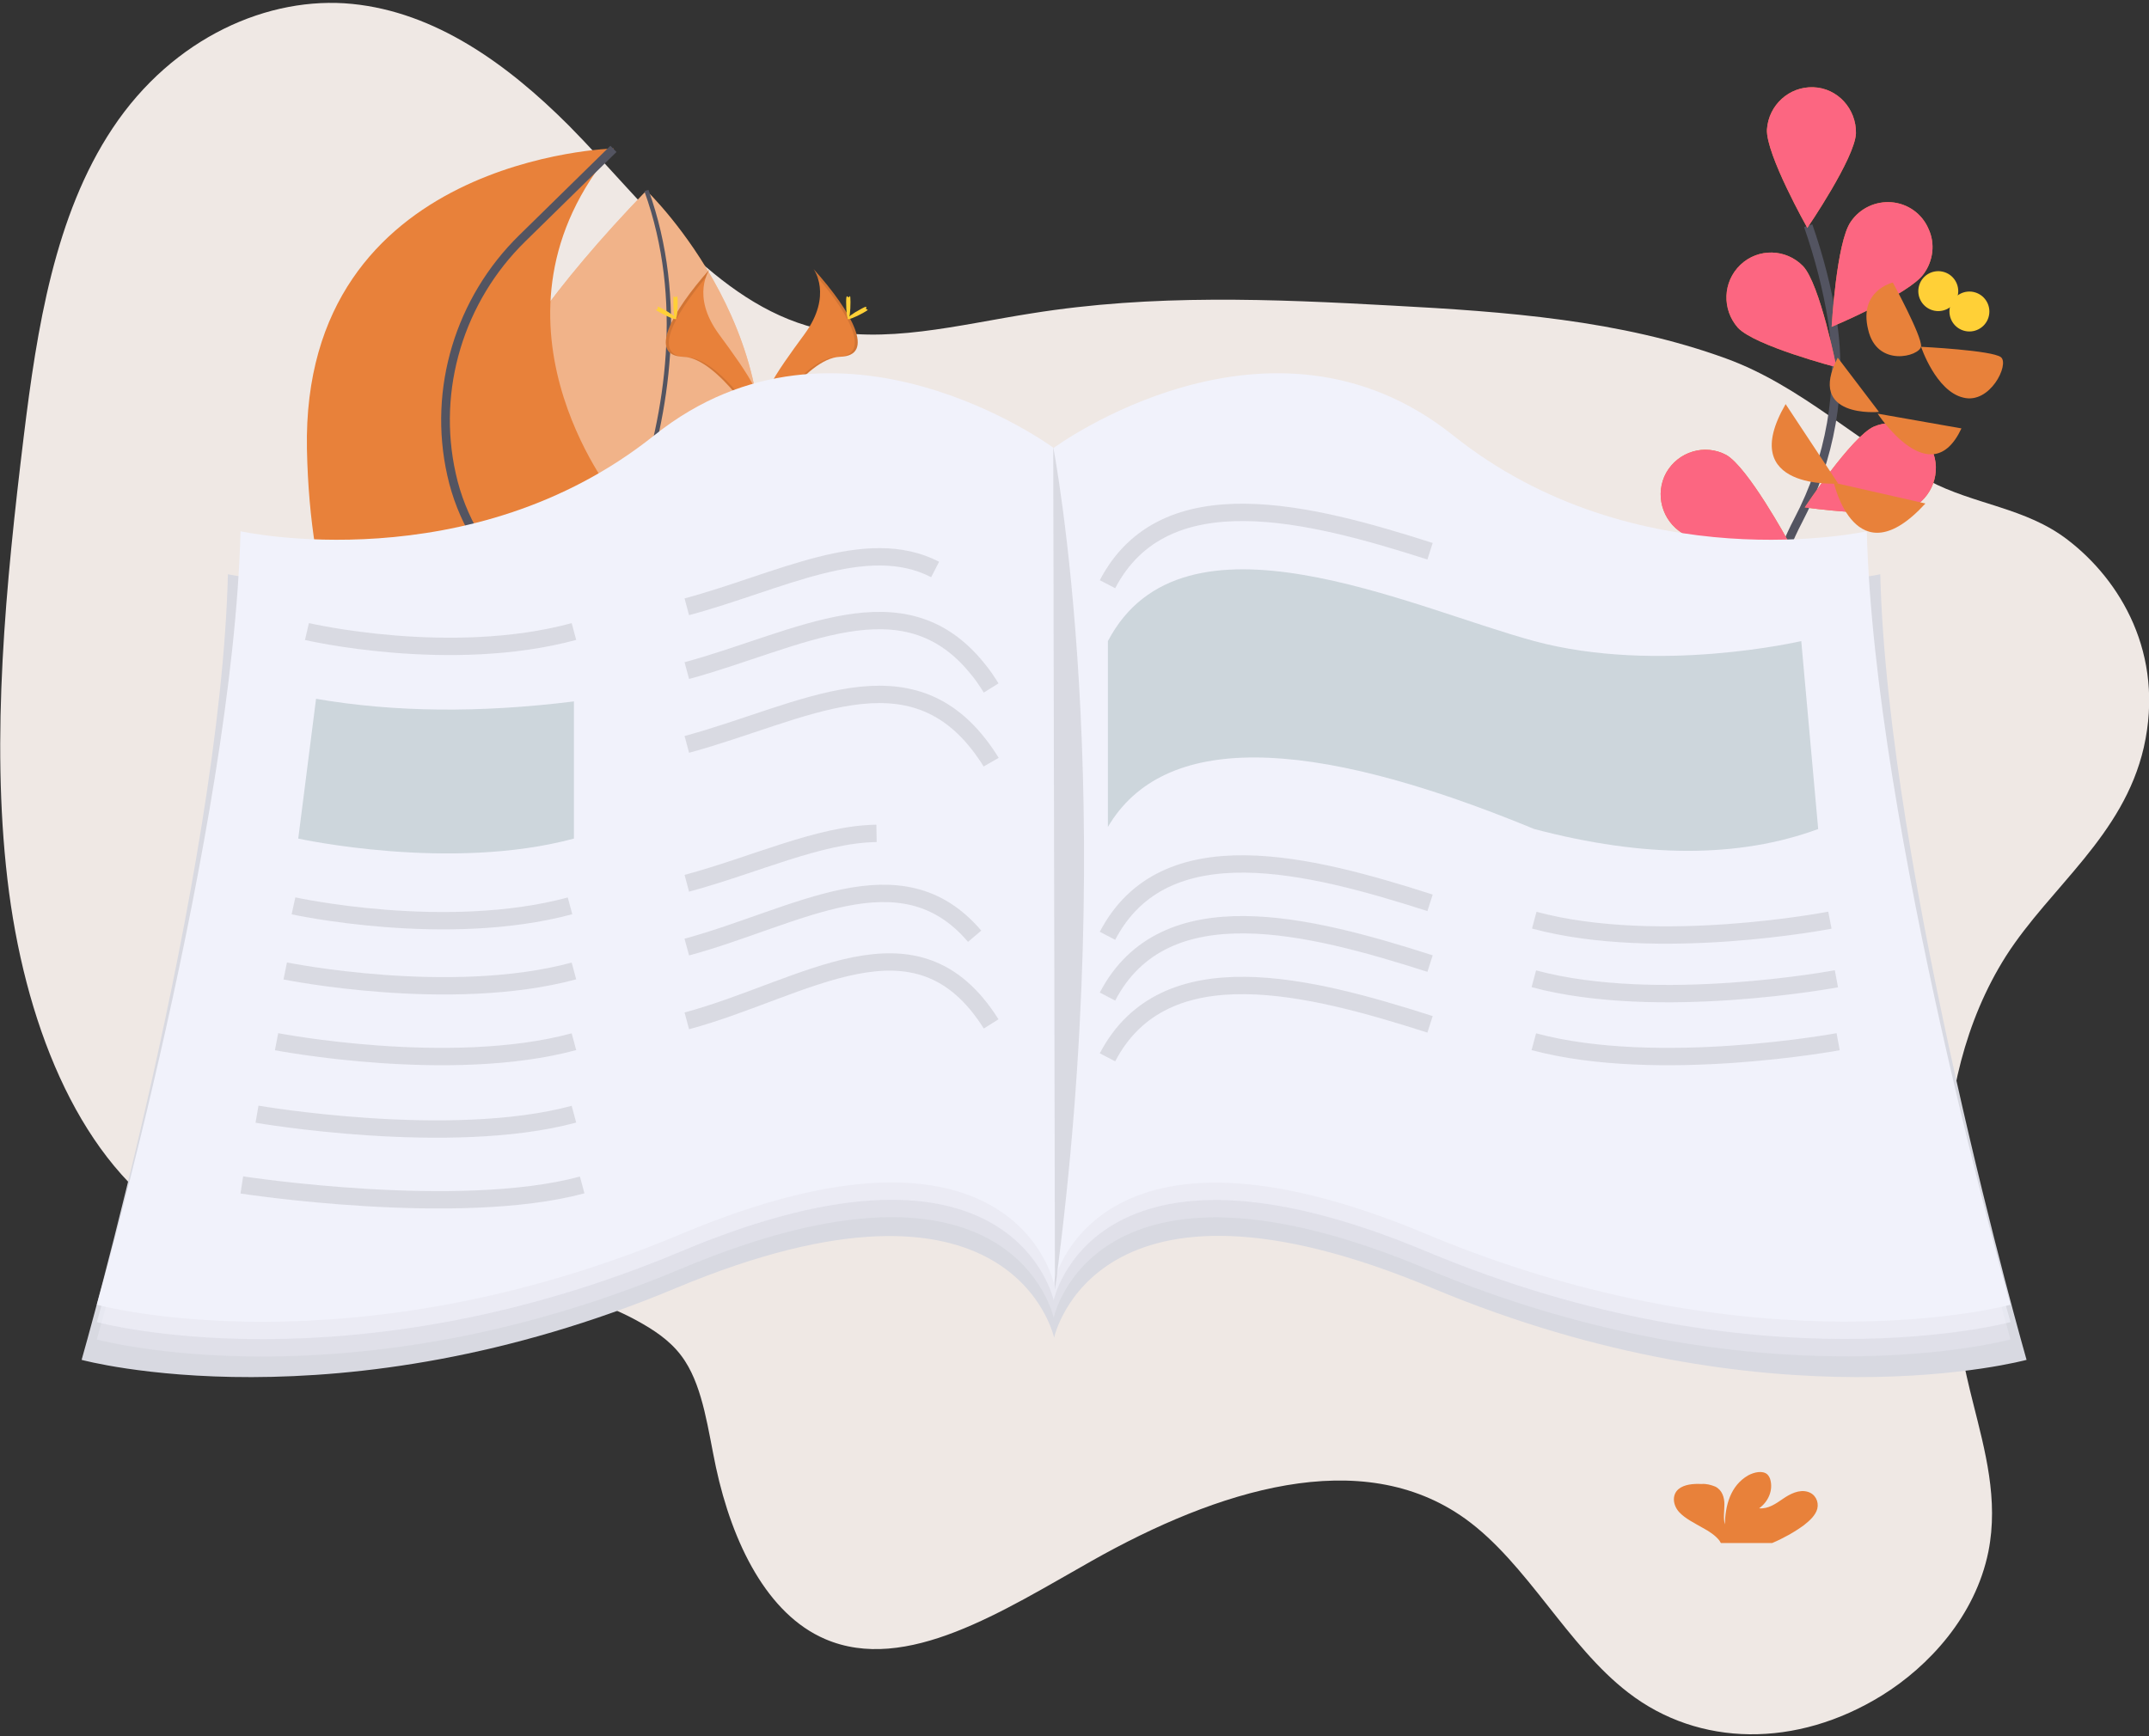 <?xml version="1.0" encoding="utf-8"?>
<!-- Generator: Adobe Illustrator 25.0.1, SVG Export Plug-In . SVG Version: 6.00 Build 0)  -->
<svg version="1.1" id="Calque_1" xmlns="http://www.w3.org/2000/svg" xmlns:xlink="http://www.w3.org/1999/xlink" x="0px" y="0px"
	 viewBox="0 0 495 400" style="enable-background:new 0 0 495 400;" xml:space="preserve">
<rect x="0" y="0" width="495" height="400" fill="#333333" stroke="none"/>
<style type="text/css">
	.st0{fill:#EFE8E4;}
	.st1{fill:#E8813A;}
	.st2{opacity:0.4;fill:#FFFFFF;enable-background:new    ;}
	.st3{fill:none;stroke:#535461;}
	.st4{fill:none;stroke:#535461;stroke-width:2;}
	.st5{fill:#FC6681;}
	.st6{fill:#FFD037;}
	.st7{opacity:0.1;enable-background:new    ;}
	.st8{fill:#D8D9E1;}
	.st9{opacity:0.3;fill:#F1F2FB;enable-background:new    ;}
	.st10{opacity:0.6;fill:#F1F2FB;enable-background:new    ;}
	.st11{fill:#F1F2FB;}
	.st12{fill-opacity:0.1;}
	.st13{opacity:0.1;fill:none;stroke:#000000;stroke-width:4;enable-background:new    ;}
	.st14{opacity:0.2;fill-rule:evenodd;clip-rule:evenodd;fill:#3C6861;enable-background:new    ;}
</style>
<g>
	<g>
		<g>
			<g>
				<g transform="translate(0 -3453) translate(0 3152) translate(0 301) translate(191)">
					<path class="st0" d="M271.1,220.2c-19.1,30.1-15.8,70.9-7.6,103.1c2.7,10.8,5.9,22.2,3.5,34.2c-3,14.8-13.7,26.4-24.5,33.1
						c-19.7,12.2-42.2,11.9-58.4-0.6c-14.1-10.8-23.3-29.8-37.6-40.1c-24-17.2-57.1-6.6-86,9.7c-20.4,11.5-42.8,26.1-61.5,18
						c-13.2-5.7-21.3-21.9-25.1-39.6c-1.8-8.5-2.9-17.9-7.1-24.4c-2.5-3.9-6-6.4-9.6-8.5c-32.9-19.2-77.5-2.9-109.2-24.7
						c-21.4-14.7-33.5-45.3-37.3-77.9s-0.4-67.7,3.8-102.2c3-24.5,7.1-50.7,20.4-70.7C-151.1,8.5-129-1-109.9,0.9
						c19.1,1.9,35.6,13.7,49.9,28c17.8,18,33.8,40.9,56.9,46.7c15.7,3.9,33-0.8,49.7-3.4c28-4.5,55.6-3.3,83-1.8
						c26.2,1.4,52.6,3.3,77,12.2c17.3,6.3,30.5,19.5,46.6,28.1c10.5,5.6,22.4,6.2,32.1,13.7c12,9.2,22.4,26.2,17.5,47.8
						C298.1,192.6,281.3,204.3,271.1,220.2z"/>
					<path class="st1" d="M-60.5,148.1c0,0-67.5-15.2,18.4-104.2c0,0,37,35.4,23.4,79.3c-5.5,17.7-23,28.6-40.8,25.1L-60.5,148.1
						L-60.5,148.1z"/>
					<path class="st2" d="M-60.5,148.1c-1.5-0.3-66.1-16.7,18.4-104.2c0,0,37,35.4,23.4,79.3c-5.5,17.7-23,28.6-40.8,25.1
						L-60.5,148.1L-60.5,148.1z"/>
					<path class="st3" d="M-59.6,148.6c0,0,35.7-54.1,17.5-104.7"/>
					<path class="st4" d="M217.2,200.7c0,0-11.6-47.2,6-80.8c7.4-14.1,10.3-30.2,7.9-45.9c-1.2-7.5-3.1-14.8-5.6-22"/>
					<path class="st1" d="M236.5,30.7c-0.2,5.7-11.2,21.8-11.2,21.8s-9.6-17-9.3-22.7c0.4-5.6,5.1-9.9,10.7-9.7
						S236.6,25.1,236.5,30.7L236.5,30.7z M252.1,63.1c-3.3,4.7-21.2,12.2-21.2,12.2s1.1-19.5,4.4-24.2c2.1-3.1,5.7-4.8,9.4-4.5
						c3.7,0.3,7,2.6,8.5,6.1C254.8,56.1,254.3,60.1,252.1,63.1L252.1,63.1z M249.1,117.2c-5.2,2.4-24.4-0.3-24.4-0.3
						s10.8-16.3,15.9-18.6c5.1-2.2,11.1,0.1,13.4,5.3C256.3,108.7,254.1,114.7,249.1,117.2L249.1,117.2z M237.6,157.5
						c-4.7,3.2-24.1,3.9-24.1,3.9s7.9-17.9,12.6-21.1c4.7-3.1,11-1.8,14.1,2.9C243.4,147.9,242.2,154.3,237.6,157.5L237.6,157.5z
						 M209.3,75.5c3.9,4.2,22.7,9.1,22.7,9.1s-3.8-19.2-7.7-23.3c-3.9-4-10.3-4.2-14.4-0.3C205.8,64.9,205.6,71.3,209.3,75.5
						L209.3,75.5z M196.6,122.9c5,2.8,24.3,1.8,24.3,1.8s-9.3-17.1-14.3-19.9c-4.9-2.6-11-0.8-13.8,4.1
						C190.1,113.8,191.8,120,196.6,122.9L196.6,122.9z M190.4,170.6c4.4,3.6,23.7,6,23.7,6s-6.3-18.5-10.8-22.1
						c-4.4-3.5-10.8-2.7-14.3,1.7C185.5,160.6,186.1,167,190.4,170.6L190.4,170.6z"/>
					<path class="st5" d="M236.5,30.7c-0.2,5.7-11.2,21.8-11.2,21.8s-9.6-17-9.3-22.7c0.4-5.6,5.1-9.9,10.7-9.7
						S236.6,25.1,236.5,30.7L236.5,30.7z M252.1,63.1c-3.3,4.7-21.2,12.2-21.2,12.2s1.1-19.5,4.4-24.2c2.1-3.1,5.7-4.8,9.4-4.5
						c3.7,0.3,7,2.6,8.5,6.1C254.8,56.1,254.3,60.1,252.1,63.1L252.1,63.1z M249.1,117.2c-5.2,2.4-24.4-0.3-24.4-0.3
						s10.8-16.3,15.9-18.6c5.1-2.2,11.1,0.1,13.4,5.3C256.3,108.7,254.1,114.7,249.1,117.2L249.1,117.2z M237.6,157.5
						c-4.7,3.2-24.1,3.9-24.1,3.9s7.9-17.9,12.6-21.1c4.7-3.1,11-1.8,14.1,2.9C243.4,147.9,242.2,154.3,237.6,157.5L237.6,157.5z
						 M209.3,75.5c3.9,4.2,22.7,9.1,22.7,9.1s-3.8-19.2-7.7-23.3c-3.9-4-10.3-4.2-14.4-0.3C205.8,64.9,205.6,71.3,209.3,75.5
						L209.3,75.5z M196.6,122.9c5,2.8,24.3,1.8,24.3,1.8s-9.3-17.1-14.3-19.9c-4.9-2.6-11-0.8-13.8,4.1
						C190.1,113.8,191.8,120,196.6,122.9L196.6,122.9z M190.4,170.6c4.4,3.6,23.7,6,23.7,6s-6.3-18.5-10.8-22.1
						c-4.4-3.5-10.8-2.7-14.3,1.7C185.5,160.6,186.1,167,190.4,170.6L190.4,170.6z"/>
					<path class="st1" d="M252.5,116l-21.1-4.8C231.4,111.2,236.4,133.6,252.5,116z"/>
					<path class="st1" d="M220.3,93.1l12.1,18.3C232.4,111.4,208.7,113.1,220.3,93.1z M260.8,98.7l-19.3-3.4
						C241.5,95.3,253.7,113.9,260.8,98.7z M232.3,82.4l9.5,12.5C241.8,94.9,225,96.5,232.3,82.4L232.3,82.4z M251.5,79.9
						c0,0,16.4,0.8,18.4,2.4s-2.5,10.9-8.7,9.3C254.9,90.1,251.5,79.9,251.5,79.9L251.5,79.9z M245,65.1c0,0,6.7,12.3,6.5,14.7
						c-0.3,2.3-10.2,5-12.2-3.9C237.1,66.9,245,65.1,245,65.1z"/>
					
						<ellipse transform="matrix(0.302 -0.953 0.953 0.302 114.997 300.374)" class="st6" cx="262.6" cy="71.7" rx="4.6" ry="4.6"/>
					
						<ellipse transform="matrix(0.302 -0.953 0.953 0.302 114.48 290.237)" class="st6" cx="255.4" cy="67" rx="4.6" ry="4.6"/>
					<path class="st1" d="M-44.6,180.8c0,0,19.7-14.8-5-66.6c0,0-33-41.1,0-80c0,0-72,1.8-70.7,69.3c1.4,67.5,36,77.2,36,77.2H-44.6
						z"/>
					<path class="st4" d="M-63.1,180.8c0,0-5-35.6-18.3-57.3c-2.6-4.4-4.5-9.2-5.6-14.2c-4.4-19.7,1.9-40.3,16.3-54.4l21-20.6"/>
					<path class="st1" d="M-3.6,62c0,0,4.5,6-2.1,15c-6.6,9-12.1,16.6-9.9,22.2c0,0,10-16.7,18.1-17C10.7,82,5.4,72-3.6,62z"/>
					<path class="st7" d="M-3.6,62c0.4,0.6,0.7,1.2,0.9,1.9C5.3,73.2,9.5,82,1.9,82.2c-7.1,0.2-15.6,13-17.7,16.2
						c0.1,0.2,0.1,0.5,0.2,0.7c0,0,10-16.7,18.1-17C10.7,82,5.4,72-3.6,62z"/>
					<path class="st6" d="M4.9,69.6c0,2.1-0.2,3.8-0.5,3.8c-0.3,0-0.5-1.7-0.5-3.8s0.3-1.1,0.6-1.1C4.7,68.4,4.9,67.5,4.9,69.6
						L4.9,69.6z"/>
					<path class="st6" d="M7.8,72.1c-1.8,1-3.4,1.6-3.6,1.4c-0.1-0.3,1.2-1.3,3.1-2.3c1.8-1,1.1-0.3,1.2,0
						C8.6,71.4,9.6,71.1,7.8,72.1z"/>
					<path class="st1" d="M-27.5,62c0,0-4.5,6,2.1,15c6.6,9,12.1,16.6,9.9,22.2c0,0-10-16.7-18.1-17C-41.8,82-36.4,72-27.5,62z"/>
					<path class="st7" d="M-27.5,62c-0.4,0.6-0.7,1.2-0.9,1.9c-7.9,9.4-12.2,18.2-4.5,18.4c7.1,0.2,15.6,13,17.7,16.2
						c-0.1,0.2-0.1,0.5-0.2,0.7c0,0-10-16.7-18.1-17C-41.8,82-36.4,72-27.5,62z"/>
					<path class="st6" d="M-35.9,69.6c0,2.1,0.2,3.8,0.5,3.8c0.3,0,0.5-1.7,0.5-3.8s-0.3-1.1-0.6-1.1
						C-35.8,68.4-35.9,67.5-35.9,69.6L-35.9,69.6z"/>
					<path class="st6" d="M-38.8,72.1c1.8,1,3.4,1.6,3.6,1.4c0.1-0.3-1.2-1.3-3.1-2.3c-1.8-1-1.1-0.3-1.2,0
						C-39.7,71.4-40.6,71.1-38.8,72.1z"/>
					<path class="st8" d="M242.1,132.3c0,0-53.9,11.9-96.8-22.5c-42.9-34.3-93.5,3-93.5,3s-50.5-37.3-93.5-3
						c-42.9,34.3-96.8,22.5-96.8,22.5c-1.7,69.1-33.7,181-33.7,181s58.9,16.1,136.8-16.5c77.9-32.6,87.2,11.4,87.2,11.4
						s9.3-44.1,87.2-11.4c77.9,32.6,136.8,16.5,136.8,16.5S243.8,201.4,242.1,132.3L242.1,132.3z"/>
					<path class="st9" d="M239,130.4c0,0-53,11.7-95.3-22.1c-42.3-33.8-92,2.9-92,2.9s-49.7-36.7-92-2.9s-95.3,22.1-95.3,22.1
						c-1.7,68-33.1,178.2-33.1,178.2s58,15.9,134.6-16.3s85.8,11.3,85.8,11.3s9.1-43.4,85.8-11.3c76.6,32.1,134.6,16.3,134.6,16.3
						S240.7,198.5,239,130.4L239,130.4z"/>
					<path class="st10" d="M239,126.4c0,0-53,11.7-95.3-22.1c-42.3-33.8-92,2.9-92,2.9s-49.7-36.7-92-2.9s-95.3,22.1-95.3,22.1
						c-1.7,68-33.1,178.2-33.1,178.2s58,15.9,134.6-16.3s85.8,11.3,85.8,11.3s9.1-43.4,85.8-11.3c76.6,32.1,134.6,16.3,134.6,16.3
						S240.7,194.5,239,126.4L239,126.4z"/>
					<path class="st11" d="M239,122.4c0,0-53,11.7-95.3-22.1c-42.3-33.8-92,2.9-92,2.9s-49.7-36.7-92-2.9s-95.3,22.1-95.3,22.1
						c-1.7,68-33.1,178.2-33.1,178.2s58,15.9,134.6-16.3s85.8,11.3,85.8,11.3s9.1-43.4,85.8-11.3c76.6,32.1,134.6,16.3,134.6,16.3
						S240.7,190.5,239,122.4L239,122.4z"/>
					<path class="st12" d="M51.6,103c0,0,15.7,80.6,0.4,194.1"/>
					<path class="st13" d="M-32.8,139.8c21.2-5.7,41.3-16.8,57.2-8.6 M-32.8,203.5c15.6-4.2,30.5-11.3,43.7-11.5 M-32.8,154.5
						c25.8-7,49.8-21.8,67-0.4c1.1,1.3,2.1,2.8,3.1,4.4 M-32.8,218.2c25.4-6.9,49.2-22.6,66.3-2.5"/>
					<path class="st13" d="M-32.8,171.5c26.7-7.2,51.6-22.9,68.8,2.1c0.4,0.6,0.9,1.3,1.3,2 M-32.8,235.2
						c27.4-7.4,52.8-26.8,70.1,0.7 M-120.3,145.5c0,0,33,7.7,61.5,0"/>
					<path class="st14" d="M-122.3,193.2c0,0,35,7.7,63.5,0v-31.6c-21.7,2.7-41.4,2.5-59.4-0.6L-122.3,193.2L-122.3,193.2z"/>
					<path class="st13" d="M-123.4,208.7c0,0,35.1,7.7,63.7,0 M-131.8,256.7c0,0,44.5,7.7,73,0 M-135.3,273c0,0,49.9,7.7,78.4,0
						 M-125.3,223.7c0,0,38,7.7,66.5,0 M-127.3,240c0,0,40,7.7,68.5,0"/>
					<path class="st14" d="M223.9,147.7c0,0-33,7.7-61.5,0c-28.5-7.7-80.9-33-98.2,0v42.8c12.7-21.5,45.4-21.3,98.2,0.5
						c25.4,6.7,47.2,6.7,65.4,0L223.9,147.7z"/>
					<path class="st13" d="M232,225.5c0,0-41.1,7.7-69.7,0 M232.4,240c0,0-41.5,7.7-70.1,0 M230.5,212c0,0-39.6,7.7-68.1,0
						 M138.4,208c-27.8-8.9-61.2-17.5-74.3,7.6 M138.4,127c-27.8-8.9-61.2-17.5-74.3,7.6 M138.4,222c-27.8-8.9-61.2-17.5-74.3,7.6
						 M138.4,236c-27.8-8.9-61.2-17.5-74.3,7.6"/>
					<path class="st1" d="M224.5,351.4c1.4-1.1,2.7-2.3,3.1-3.8c0.4-1.7-0.5-3.4-2.2-3.9c-2-0.6-4.1,0.5-5.7,1.6s-3.4,2.4-5.5,2.2
						c2.2-1.6,3.2-4.2,2.6-6.5c-0.1-0.5-0.4-1-0.7-1.3c-1.1-1-3.1-0.5-4.4,0.2c-4.2,2.4-5.3,7.1-5.4,11.3c-0.4-1.5-0.1-3.1-0.1-4.6
						c0-1.6-0.5-3.3-2.1-4.1c-1-0.4-2.1-0.7-3.2-0.6c-1.9-0.1-4,0.1-5.3,1.2c-1.6,1.4-1.2,3.8,0.2,5.3c1.4,1.5,3.5,2.5,5.4,3.6
						c1.5,0.8,3,1.8,3.9,3c0.1,0.2,0.2,0.4,0.3,0.5h11.8C219.8,354.4,222.3,353,224.5,351.4L224.5,351.4z"/>
				</g>
			</g>
		</g>
	</g>
</g>
</svg>
